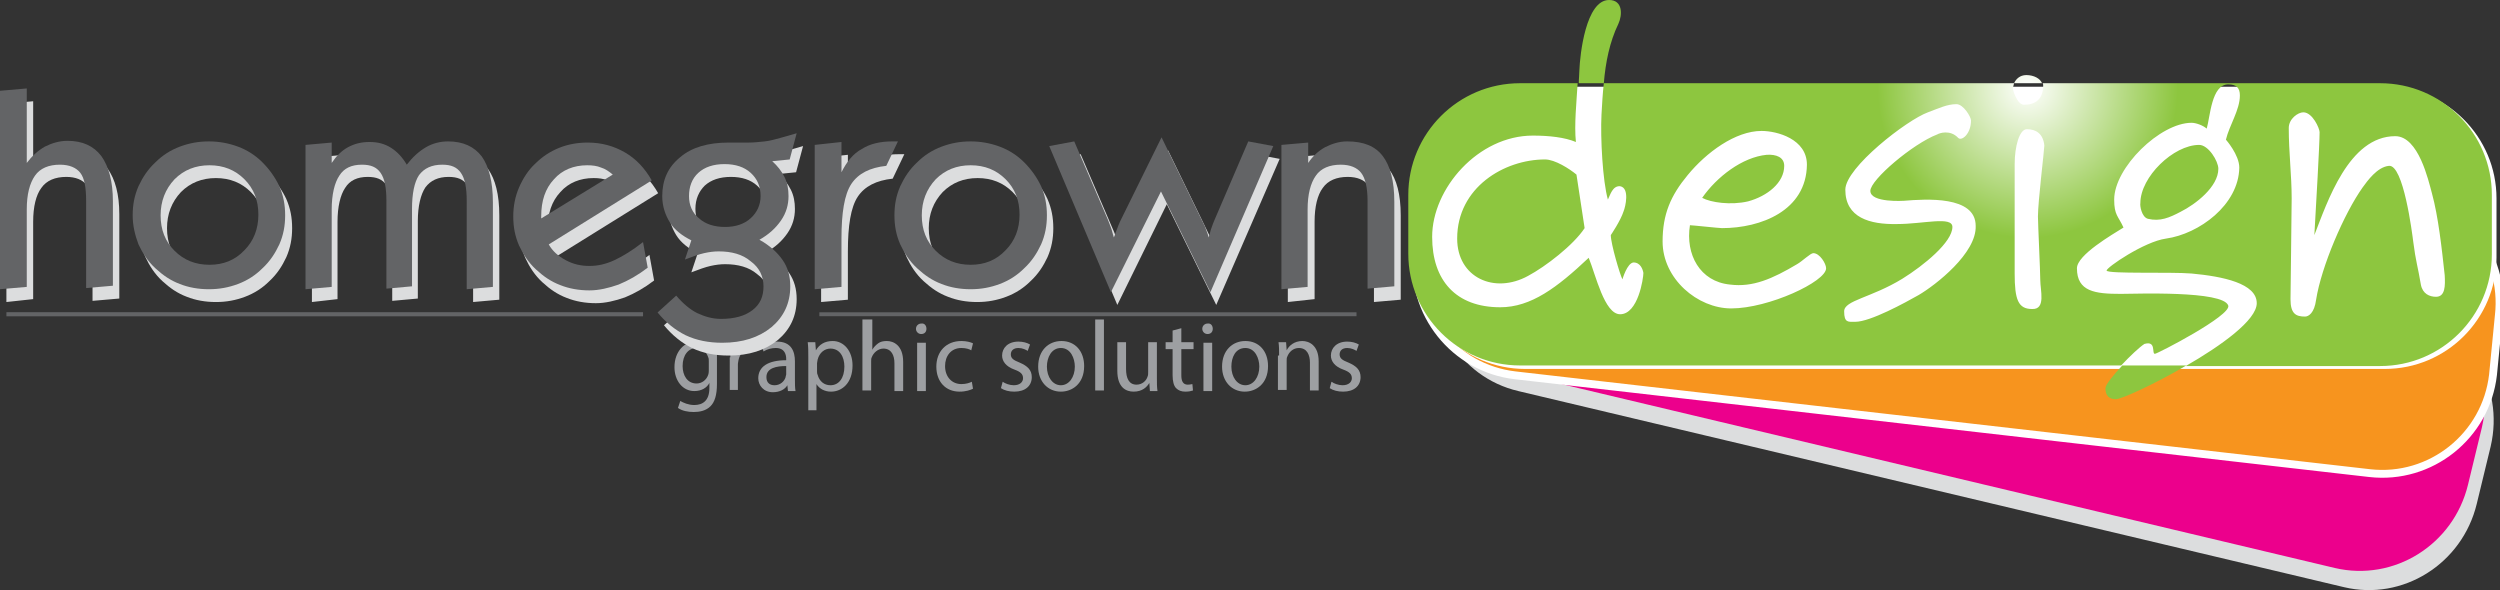 <?xml version="1.0" encoding="utf-8"?>
<!-- Generator: Adobe Illustrator 18.1.1, SVG Export Plug-In . SVG Version: 6.00 Build 0)  -->
<svg version="1.1" id="Layer_1" xmlns="http://www.w3.org/2000/svg" xmlns:xlink="http://www.w3.org/1999/xlink" x="0px" y="0px"
	 viewBox="0 0 429.6 101.4" enable-background="new 0 0 429.6 101.4" xml:space="preserve">
<rect x="0" y="0" width="429.6" height="101.4" fill="#333333" stroke="none"/>
<path fill="#DCDDDE" d="M425.6,86.6c-2.5,10.3-12.7,16.7-22.8,14.3L260.9,67.2c-10.2-2.4-16.4-12.7-14-23l2.3-9.9
	C251.8,24,262,17.6,272.2,20L414,53.7c10.2,2.4,16.4,12.7,14,23L425.6,86.6z"/>
<path fill="#EC008C" d="M424.1,83.3c-2.5,10.3-12.7,16.7-22.9,14.3L259.5,63.9c-10.2-2.4-16.4-12.7-14-23l2.3-9.9
	c2.5-10.3,12.7-16.7,22.9-14.3l141.8,33.7c10.2,2.4,16.4,12.7,14,23L424.1,83.3z"/>
<path fill="#F7941E" stroke="#FFFFFF" stroke-width="1.349" d="M428.4,64.4c-1.2,10.5-10.7,18.1-21.2,16.9L260.4,64.5
	c-10.5-1.2-18.1-10.7-16.9-21.2l1.1-10.1c1.2-10.5,10.7-18.1,21.2-16.9l146.7,16.7c10.5,1.2,18.1,10.7,16.9,21.2L428.4,64.4z"/>
<path fill="#FFFFFF" d="M429,44.2c0,10.6-8.6,19.2-19.2,19.2H262.1c-10.6,0-19.2-8.6-19.2-19.2V34.1c0-10.6,8.6-19.2,19.2-19.2
	h147.7c10.6,0,19.2,8.6,19.2,19.2V44.2z"/>
<g>
	<path fill="#9D9FA2" d="M123.3,58.8c0,0.6-0.1,1.3-0.1,2.3V66c0,1.9-0.4,3.1-1.1,3.8c-0.8,0.8-1.9,1-2.9,1c-1,0-2-0.2-2.7-0.7
		l0.4-1.2c0.5,0.3,1.4,0.7,2.4,0.7c1.5,0,2.6-0.8,2.6-2.9v-0.9h0c-0.4,0.8-1.3,1.4-2.6,1.4c-2,0-3.4-1.8-3.4-4.1
		c0-2.8,1.8-4.4,3.6-4.4c1.4,0,2.2,0.8,2.5,1.4h0l0.1-1.3H123.3z M121.8,62.1c0-0.3,0-0.5-0.1-0.7c-0.3-0.9-1-1.6-2-1.6
		c-1.4,0-2.4,1.2-2.4,3.1c0,1.6,0.8,3,2.4,3c0.9,0,1.7-0.6,2-1.5c0.1-0.3,0.1-0.6,0.1-0.8V62.1z"/>
	<path fill="#9D9FA2" d="M125.5,61.4c0-1,0-1.8-0.1-2.6h1.3l0,1.6h0.1c0.4-1.1,1.2-1.8,2.2-1.8c0.2,0,0.3,0,0.4,0.1v1.4
		c-0.1,0-0.3-0.1-0.5-0.1c-1,0-1.8,0.8-2,1.9c0,0.2-0.1,0.4-0.1,0.7v4.4h-1.4V61.4z"/>
	<path fill="#9D9FA2" d="M135.4,67.2l-0.1-1h0c-0.4,0.7-1.3,1.2-2.5,1.2c-1.6,0-2.5-1.2-2.5-2.4c0-2,1.7-3.1,4.8-3.1v-0.2
		c0-0.7-0.2-1.9-1.8-1.9c-0.7,0-1.5,0.2-2.1,0.6l-0.3-1c0.7-0.4,1.6-0.7,2.6-0.7c2.5,0,3.1,1.7,3.1,3.4v3.1c0,0.7,0,1.4,0.1,2H135.4
		z M135.1,62.9c-1.6,0-3.4,0.3-3.4,1.9c0,1,0.6,1.4,1.4,1.4c1,0,1.7-0.7,1.9-1.4c0-0.2,0.1-0.3,0.1-0.5V62.9z"/>
	<path fill="#9D9FA2" d="M138.9,61.5c0-1.1,0-1.9-0.1-2.7h1.3l0.1,1.4h0c0.6-1,1.5-1.6,2.9-1.6c1.9,0,3.4,1.7,3.4,4.2
		c0,3-1.8,4.5-3.7,4.5c-1.1,0-2-0.5-2.5-1.3h0v4.5h-1.4V61.5z M140.4,63.8c0,0.2,0,0.4,0.1,0.6c0.3,1.1,1.1,1.8,2.2,1.8
		c1.5,0,2.4-1.3,2.4-3.2c0-1.7-0.8-3.1-2.4-3.1c-1,0-1.9,0.7-2.2,1.9c0,0.2-0.1,0.4-0.1,0.6V63.8z"/>
	<path fill="#9D9FA2" d="M148.4,54.9h1.5v5.2h0c0.2-0.4,0.6-0.8,1-1.1c0.4-0.3,0.9-0.4,1.5-0.4c1.1,0,2.8,0.7,2.8,3.6v5h-1.5v-4.8
		c0-1.3-0.5-2.5-1.9-2.5c-0.9,0-1.7,0.7-2,1.5c-0.1,0.2-0.1,0.4-0.1,0.7v5h-1.5V54.9z"/>
	<path fill="#9D9FA2" d="M159.2,56.5c0,0.5-0.3,0.9-0.9,0.9c-0.5,0-0.9-0.4-0.9-0.9c0-0.5,0.4-0.9,0.9-0.9
		C158.9,55.5,159.2,56,159.2,56.5z M157.6,67.2v-8.3h1.5v8.3H157.6z"/>
	<path fill="#9D9FA2" d="M167.2,66.8c-0.4,0.2-1.2,0.5-2.3,0.5c-2.4,0-4-1.7-4-4.3c0-2.6,1.7-4.4,4.3-4.4c0.9,0,1.6,0.2,2,0.4
		l-0.3,1.2c-0.3-0.2-0.9-0.4-1.7-0.4c-1.8,0-2.8,1.4-2.8,3.1c0,1.9,1.2,3.1,2.8,3.1c0.8,0,1.4-0.2,1.8-0.4L167.2,66.8z"/>
	<path fill="#9D9FA2" d="M172.3,65.6c0.4,0.3,1.2,0.6,1.9,0.6c1.1,0,1.6-0.6,1.6-1.2c0-0.7-0.4-1.1-1.5-1.5
		c-1.4-0.5-2.1-1.4-2.1-2.4c0-1.3,1-2.4,2.8-2.4c0.8,0,1.5,0.2,2,0.5l-0.4,1.1c-0.3-0.2-0.9-0.5-1.6-0.5c-0.9,0-1.3,0.5-1.3,1.1
		c0,0.7,0.5,1,1.5,1.4c1.4,0.6,2.1,1.3,2.1,2.5c0,1.5-1.1,2.5-3,2.5c-0.9,0-1.7-0.2-2.3-0.6L172.3,65.6z"/>
	<path fill="#9D9FA2" d="M186.3,62.9c0,3.1-2.1,4.4-4,4.4c-2.2,0-3.9-1.7-3.9-4.3c0-2.8,1.8-4.4,4-4.4
		C184.8,58.6,186.3,60.4,186.3,62.9z M179.9,63c0,1.8,1,3.2,2.4,3.2c1.4,0,2.4-1.4,2.4-3.2c0-1.4-0.7-3.2-2.4-3.2
		C180.7,59.8,179.9,61.4,179.9,63z"/>
	<path fill="#9D9FA2" d="M188.2,54.9h1.5v12.2h-1.5V54.9z"/>
	<path fill="#9D9FA2" d="M198.8,64.9c0,0.9,0,1.6,0.1,2.3h-1.3l-0.1-1.4h0c-0.4,0.7-1.2,1.5-2.7,1.5c-1.3,0-2.8-0.7-2.8-3.6v-4.9
		h1.5v4.6c0,1.6,0.5,2.7,1.8,2.7c1,0,1.7-0.7,1.9-1.4c0.1-0.2,0.1-0.5,0.1-0.8v-5.1h1.5V64.9z"/>
	<path fill="#9D9FA2" d="M203,56.4v2.4h2.1V60H203v4.5c0,1,0.3,1.6,1.1,1.6c0.4,0,0.7-0.1,0.8-0.1l0.1,1.1c-0.3,0.1-0.7,0.2-1.3,0.2
		c-0.7,0-1.2-0.2-1.6-0.6c-0.4-0.4-0.6-1.2-0.6-2.2V60h-1.2v-1.2h1.2v-2L203,56.4z"/>
	<path fill="#9D9FA2" d="M208.4,56.5c0,0.5-0.3,0.9-0.9,0.9c-0.5,0-0.9-0.4-0.9-0.9c0-0.5,0.4-0.9,0.9-0.9
		C208.1,55.5,208.4,56,208.4,56.5z M206.8,67.2v-8.3h1.5v8.3H206.8z"/>
	<path fill="#9D9FA2" d="M217.9,62.9c0,3.1-2.1,4.4-4,4.4c-2.2,0-3.9-1.7-3.9-4.3c0-2.8,1.8-4.4,4-4.4
		C216.4,58.6,217.9,60.4,217.9,62.9z M211.6,63c0,1.8,1,3.2,2.4,3.2c1.4,0,2.4-1.4,2.4-3.2c0-1.4-0.7-3.2-2.4-3.2
		C212.3,59.8,211.6,61.4,211.6,63z"/>
	<path fill="#9D9FA2" d="M219.8,61.1c0-0.9,0-1.6-0.1-2.3h1.3l0.1,1.4h0c0.4-0.8,1.3-1.6,2.7-1.6c1.1,0,2.8,0.7,2.8,3.5v5h-1.5v-4.8
		c0-1.3-0.5-2.5-1.9-2.5c-1,0-1.7,0.7-2,1.5c-0.1,0.2-0.1,0.4-0.1,0.7v5h-1.5V61.1z"/>
	<path fill="#9D9FA2" d="M228.8,65.6c0.4,0.3,1.2,0.6,1.9,0.6c1.1,0,1.6-0.6,1.6-1.2c0-0.7-0.4-1.1-1.5-1.5
		c-1.4-0.5-2.1-1.4-2.1-2.4c0-1.3,1-2.4,2.8-2.4c0.8,0,1.5,0.2,2,0.5l-0.4,1.1c-0.3-0.2-0.9-0.5-1.6-0.5c-0.9,0-1.3,0.5-1.3,1.1
		c0,0.7,0.5,1,1.5,1.4c1.4,0.6,2.1,1.3,2.1,2.5c0,1.5-1.1,2.5-3,2.5c-0.9,0-1.7-0.2-2.3-0.6L228.8,65.6z"/>
</g>
<g>
	<g>
		<radialGradient id="SVGID_1_" cx="348.441" cy="15.086" r="25.817" gradientUnits="userSpaceOnUse">
			<stop  offset="0" style="stop-color:#FFFFFF"/>
			<stop  offset="1" style="stop-color:#8DC63F"/>
		</radialGradient>
		<path fill="url(#SVGID_1_)" d="M278.1,4.1c0.7-1.5,0.8-4.1-1.6-4.1c-4,0-5,9.4-5.1,12.1c0,0.7-0.1,1.4-0.1,2.2h4.3
			C275.9,10.7,276.6,7.2,278.1,4.1z M348.2,12.9c-1.1,0-1.8,0.7-2.1,1.4h4.8C350.6,13.5,349.5,12.9,348.2,12.9z M361.8,66.7
			c0,0.6,0.1,1.9,1.8,1.9c0.9,0,6.5-2.5,12.1-5.8h-11C363.2,64.4,361.8,66.1,361.8,66.7z M369.1,37.6c2.1,0.5,3.7-0.2,5.6-1.2
			c2.6-1.3,6.5-4.3,6.5-7.4c0-1.3-1.7-4.1-3.3-4.1c-4.4,0-10.1,5.5-10.1,10C367.7,35.3,368,37.3,369.1,37.6z M265.5,27.4
			c-7,0-15.1,4.8-15.1,13.6c0,6.7,6.4,9.6,12.2,6.4c3-1.6,7.8-5.3,9.7-8.2l-1.4-9.2C269.7,29,267.2,27.4,265.5,27.4z M300.4,34.6
			c3.3-0.9,6.2-3.2,6.2-6.1c0-1.5-1.4-2-3-1.9c-4.2,0.4-8.6,3.8-11.1,7.4C294,34.8,297.4,35.3,300.4,34.6z M409,14.3H351
			c0.1,0.1,0.1,0.3,0.1,0.4c0,2.3-1.3,3.3-3.3,3.3c-1.2,0-1.9-2.6-1.9-2.7c0-0.3,0.1-0.6,0.2-1h-70.5c-0.2,1.8-0.3,3.6-0.4,5.4
			c-0.2,4,0.2,11.4,1.1,14.6c0.4-0.8,0.8-2.4,2.1-2.3c1.7,0.3,0.9,3.6,0.6,4.3c-0.5,1.6-2.2,4.1-2.2,4.1c0,1.5,1.6,6.9,2,7.6
			c0,0,0.8-2.8,1.9-2.9c1.2,0,1.6,1.2,1.7,1.8c0,0.9-0.9,7.1-4,7.1c-2.7,0-4.2-6.8-5.4-9.7c-5.4,5.1-9.9,8.5-15.2,8.5
			c-7.6,0-11.7-4.6-11.7-12.1c0-8.3,7.9-17.4,17.3-17.4c2.8,0,5.5,0.3,7.4,1.1c-0.3-3,0.1-6.7,0.3-10.1h-9.9
			c-10.6,0-19.2,8.6-19.2,19.2v10.1c0,10.6,8.6,19.2,19.2,19.2h103.3c1.5-1.6,3.2-3.2,4-3.7c2.1-0.6,1.2,1.7,1.8,1.7
			c0.4,0,13.2-6.6,12.6-8.3c-0.9-2.6-16-2-18.5-2c-4.4,0-7.5-0.4-7.5-4.4c0-2.3,6.1-5.8,8-7c-0.9-2-1.6-2.1-1.6-4.8
			c0-5.5,7.9-13.2,13.3-13.2c0.7,0,1.9,0.4,2.6,1c0.6-2,0.8-7.6,3.7-7.6c1.4,0,2,0.6,2,1.9c0,2.5-1.8,5.1-2.4,7.6
			c0,0,2.3,2.6,2.3,4.8c-0.1,6.4-6.9,11.4-12.6,12.2c-3.7,0.5-10.3,5-10.2,5.5c0.2,0.6,11.1,0.2,14.6,0.5c5.4,0.5,11.2,1.7,11.2,5.1
			c0,2.9-6.1,7.3-12.2,10.8H409c10.6,0,19.2-8.6,19.2-19.2V33.5C428.2,22.9,419.6,14.3,409,14.3z M297.5,53
			c-5.8,0-11.8-5.1-11.8-11.5c0-4.7,1.4-7.9,4.3-11.4c3.2-3.9,8.2-7.6,12.7-7.6c2.7,0,7.8,1.4,7.8,5.8c-0.1,7.9-7.9,10.9-14.6,10.9
			c-0.5,0-5.1-0.5-5.5-0.5c-0.8,5,1.7,9.7,6.9,10.2c3.9,0.5,7.3-1,11.5-3.5c0.9-0.5,2.3-1.9,2.8-1.9c1.1,0,2.2,1.8,2.2,2.6
			C313.8,48.4,303.9,53,297.5,53z M329.7,50.7c-2.3,1.3-8.3,4.6-10.9,4.6c-1.2,0-1.9,0.2-1.9-1.8c0-1.9,4.6-2.3,10-5.6
			c3.7-2.3,8.6-6.3,8.6-8.9c0-1.9-5-0.5-9.5-0.5c-4.7,0.1-8.9-1.1-8.9-5.9c0-3.8,10.6-12,14.2-13.3c1.9-0.7,3.3-1.4,4.9-1.4
			c1.2,0,2.5,2.2,2.5,2.8c0,2.3-1.6,3.6-2.2,3c-1.4-1.5-3.3-0.8-3.6-0.6c-4.2,1.6-11.5,7.8-11.5,9.7c0,2.1,5.8,1.7,5.8,1.7
			c3.7-0.3,12.3-0.9,12.3,4.3C339.7,43.5,332.6,49,329.7,50.7z M350.6,48.1c0,1.8,1,5.1-1.4,5c-2.4,0-3-1.6-3-6.1V28.2
			c0-3,0.8-6,2.1-6c1.6,0,2.8,0.8,3,2.8c0,0.7-1.1,9.7-1.1,12.2C350.2,38.3,350.6,46.6,350.6,48.1z M418.6,51
			c-1.1,0-2.3-0.5-2.6-2.1c-0.5-3-0.9-4.1-1.3-7.3c-0.2-1.6-1.7-13.4-4.2-13.1c-2,0.2-3.7,2.6-4.5,3.7c-3.2,4.5-7.1,13.6-8,19.3
			c-0.3,2.3-1.3,2.9-1.9,2.9c-1.6,0-2.5-0.5-2.5-3c0-1.9,0.2-14.3,0.2-17.3c0-4-0.5-7.9-0.5-12.1c0-1.6,1.6-2.7,2.5-2.7
			c1.6,0,2.8,2.8,2.8,3.4c0,2.1-0.6,12.5-0.9,17.7c2.2-5.6,5.9-17,13.9-17c4,0,5.7,7.6,6.3,9.8c1.1,4,1.7,9.5,2.2,14.1
			C420.2,49.1,420.2,51,418.6,51z"/>
	</g>
</g>
<line fill="#FFFFFF" stroke="#636466" stroke-width="0.706" x1="1.1" y1="54" x2="110.5" y2="54"/>
<line fill="#FFFFFF" stroke="#636466" stroke-width="0.674" x1="140.8" y1="54" x2="233.1" y2="54"/>
<g>
	<path fill="#DCDDDE" d="M1.1,51.9V17.8l4.6-0.4v12.8c0.9-1.2,1.9-2.1,3.1-2.8c1.2-0.6,2.5-1,3.9-1c2.6,0,4.5,0.9,5.8,2.6
		c1.3,1.8,2,4.4,2,7.8v14.5l-4.6,0.4V36.6c0-2.3-0.3-3.9-1-4.8c-0.7-0.9-1.9-1.4-3.5-1.4c-1.9,0-3.4,0.6-4.3,1.9
		c-0.9,1.2-1.4,3.2-1.4,5.8v13.3L1.1,51.9z"/>
	<path fill="#DCDDDE" d="M24,39.2c0-1.8,0.3-3.4,1-5c0.7-1.5,1.6-2.9,2.9-4.1c1.2-1.2,2.6-2.1,4.2-2.7c1.6-0.6,3.2-0.9,5-0.9
		c1.7,0,3.4,0.3,5,0.9c1.6,0.6,3,1.5,4.2,2.7c1.2,1.2,2.2,2.6,2.9,4.1c0.7,1.6,1,3.2,1,5c0,1.8-0.3,3.4-1,5
		c-0.7,1.5-1.6,2.9-2.9,4.1c-1.2,1.2-2.6,2.1-4.2,2.7c-1.6,0.6-3.2,0.9-5,0.9c-1.8,0-3.5-0.3-5-0.9c-1.6-0.6-2.9-1.5-4.2-2.7
		c-1.3-1.2-2.2-2.6-2.9-4.1C24.3,42.6,24,41,24,39.2z M28.7,39.2c0,2.5,0.8,4.5,2.4,6.1c1.6,1.6,3.6,2.4,6,2.4c2.4,0,4.4-0.8,6-2.5
		c1.6-1.6,2.4-3.7,2.4-6.1c0-2.5-0.8-4.5-2.4-6.1c-1.6-1.6-3.6-2.4-6-2.4c-2.4,0-4.4,0.8-6,2.4C29.5,34.7,28.7,36.8,28.7,39.2z"/>
	<path fill="#DCDDDE" d="M53.6,51.9V27.1l4.5-0.4v3.5c0.8-1.2,1.7-2,2.8-2.7c1.1-0.6,2.3-0.9,3.7-0.9c1.4,0,2.6,0.3,3.7,1
		c1.1,0.7,2,1.7,2.7,2.9c1-1.3,2.1-2.3,3.3-3c1.2-0.7,2.5-1,3.8-1c2.6,0,4.5,0.9,5.8,2.6c1.2,1.7,1.9,4.3,1.9,7.9v14.5l-4.5,0.4
		V36.6c0-2.2-0.3-3.8-1-4.8c-0.7-1-1.7-1.4-3.2-1.4c-1.8,0-3.1,0.6-4,1.8c-0.8,1.2-1.3,3.2-1.3,5.8v13.3l-4.4,0.4V36.6
		c0-2.2-0.3-3.8-1-4.8c-0.7-1-1.7-1.4-3.2-1.4c-1.8,0-3.1,0.6-3.9,1.9c-0.8,1.2-1.3,3.2-1.3,5.8v13.3L53.6,51.9z"/>
	<path fill="#DCDDDE" d="M112.4,48.2c-1.7,1.3-3.3,2.2-5,2.9c-1.7,0.6-3.4,1-5,1c-1.8,0-3.5-0.3-5-0.9c-1.6-0.6-2.9-1.5-4.2-2.7
		c-1.3-1.2-2.2-2.6-2.9-4.1c-0.7-1.6-1-3.2-1-5c0-1.7,0.3-3.4,1-5c0.7-1.6,1.6-3,2.8-4.1c1.2-1.2,2.6-2.1,4.1-2.7
		c1.5-0.6,3.1-0.9,4.9-0.9c2.4,0,4.5,0.6,6.4,1.7c1.9,1.1,3.4,2.7,4.6,4.8l-17.7,11c0.6,1.1,1.6,2,2.9,2.7c1.3,0.7,2.6,1,4.1,1
		c1.4,0,2.8-0.3,4.3-1c1.5-0.7,3.1-1.7,4.9-3.1L112.4,48.2z M94,39.8l12.4-7.6c-0.6-0.5-1.3-1-2-1.2c-0.7-0.3-1.5-0.4-2.4-0.4
		c-2.3,0-4.3,0.8-5.7,2.4c-1.5,1.6-2.2,3.7-2.2,6.4V39.8z"/>
	<path fill="#DCDDDE" d="M119.9,43.5c-1.6-0.8-2.9-1.8-3.7-3.1c-0.8-1.3-1.3-2.8-1.3-4.5c0-2.8,1-5,3.1-6.7c2-1.7,4.8-2.5,8.3-2.5
		c0.4,0,1,0,1.8,0c0.7,0,1.3,0,1.6,0c0.9,0,1.9-0.1,2.8-0.2c1-0.2,1.9-0.4,2.7-0.6l2.8-0.8l-1.2,4.5l-3,0.3c0.9,0.8,1.6,1.7,2.1,2.7
		c0.5,1,0.7,2.1,0.7,3.3c0,1.5-0.4,2.9-1.3,4.2c-0.9,1.3-2.1,2.4-3.7,3.3c1.8,1,3.1,2.2,4,3.5c0.9,1.3,1.3,2.8,1.3,4.5
		c0,2.9-1.1,5.2-3.2,7c-2.2,1.8-5,2.7-8.5,2.7c-2.3,0-4.4-0.4-6.3-1.3c-1.8-0.9-3.4-2.2-4.8-3.9l3.2-2.9c1.2,1.4,2.4,2.4,3.6,3
		c1.3,0.6,2.6,1,4.1,1c2.3,0,4.1-0.5,5.4-1.5c1.3-1,1.9-2.3,1.9-4.1c0-1.7-0.7-3.2-2.2-4.3c-1.4-1.2-3.3-1.7-5.5-1.7
		c-0.8,0-1.6,0.1-2.5,0.3c-0.9,0.2-2,0.6-3.3,1.1L119.9,43.5z M119.5,35.9c0,1.6,0.6,2.9,1.7,3.8c1.1,1,2.6,1.5,4.5,1.5
		c1.8,0,3.3-0.5,4.4-1.5c1.1-1,1.7-2.3,1.7-3.8c0-1.7-0.6-3-1.7-4c-1.1-1-2.6-1.5-4.5-1.5c-1.9,0-3.4,0.5-4.5,1.5
		C120.1,32.9,119.5,34.2,119.5,35.9z"/>
	<path fill="#DCDDDE" d="M141.1,51.9V27.1l4.6-0.5v5.2c0.9-1.8,2-3.2,3.5-4c1.4-0.9,3.2-1.3,5.2-1.3c0.3,0,0.5,0,0.6,0
		c0.1,0,0.3,0,0.4,0l-2,4.2c-2.8,0.3-4.8,1.3-6,3.1c-1.2,1.8-1.7,5-1.7,9.4v8.3L141.1,51.9z"/>
	<path fill="#DCDDDE" d="M154.8,39.2c0-1.8,0.3-3.4,1-5c0.7-1.5,1.6-2.9,2.9-4.1c1.2-1.2,2.6-2.1,4.2-2.7c1.6-0.6,3.2-0.9,5-0.9
		c1.7,0,3.4,0.3,5,0.9c1.6,0.6,3,1.5,4.2,2.7c1.2,1.2,2.2,2.6,2.9,4.1c0.7,1.6,1,3.2,1,5c0,1.8-0.3,3.4-1,5
		c-0.7,1.5-1.6,2.9-2.9,4.1c-1.2,1.2-2.6,2.1-4.2,2.7c-1.6,0.6-3.2,0.9-5,0.9c-1.8,0-3.5-0.3-5-0.9c-1.6-0.6-2.9-1.5-4.2-2.7
		c-1.3-1.2-2.2-2.6-2.9-4.1C155.1,42.6,154.8,41,154.8,39.2z M159.6,39.2c0,2.5,0.8,4.5,2.4,6.1c1.6,1.6,3.6,2.4,6,2.4
		c2.4,0,4.4-0.8,6-2.5c1.6-1.6,2.4-3.7,2.4-6.1c0-2.5-0.8-4.5-2.4-6.1c-1.6-1.6-3.6-2.4-6-2.4c-2.4,0-4.4,0.8-6,2.4
		C160.4,34.7,159.6,36.8,159.6,39.2z"/>
	<path fill="#DCDDDE" d="M192,52.4l-10.6-25.1l4.3-0.8l5.8,13.5c0.1,0.3,0.3,0.8,0.5,1.3c0.2,0.5,0.3,1.1,0.5,1.7
		c0.1-0.2,0.2-0.4,0.3-0.8c0.4-1.1,0.7-1.8,0.8-2l7.1-14.4l7,14.4c0.2,0.3,0.3,0.7,0.5,1c0.1,0.4,0.4,1,0.6,1.8
		c0.2-0.6,0.3-1.2,0.5-1.7c0.2-0.5,0.3-0.9,0.5-1.3l5.8-13.5l4.3,0.8L209,52.4l-8.5-17.3L192,52.4z"/>
	<path fill="#DCDDDE" d="M221.3,51.9V27.1l4.6-0.4v3.6c0.8-1.2,1.8-2.1,2.9-2.7c1.2-0.6,2.4-1,3.8-1c2.8,0,4.8,0.8,6.1,2.5
		c1.3,1.7,2,4.3,2,7.9v14.5l-4.6,0.4V36.6c0-2.3-0.3-3.9-1-4.8c-0.7-0.9-1.9-1.4-3.5-1.4c-1.9,0-3.4,0.6-4.3,1.9
		c-0.9,1.2-1.4,3.2-1.4,5.8v13.3L221.3,51.9z"/>
</g>
<g>
	<path fill="#636466" d="M0,49.7V15.6l4.6-0.4V28c0.9-1.2,1.9-2.1,3.1-2.8c1.2-0.6,2.5-1,3.9-1c2.6,0,4.5,0.9,5.8,2.6
		c1.3,1.8,2,4.4,2,7.8v14.5l-4.6,0.4V34.5c0-2.3-0.3-3.9-1-4.8c-0.7-0.9-1.9-1.4-3.5-1.4c-1.9,0-3.4,0.6-4.3,1.9
		c-0.9,1.3-1.4,3.2-1.4,5.8v13.3L0,49.7z"/>
	<path fill="#636466" d="M22.8,37c0-1.8,0.3-3.4,1-5c0.7-1.5,1.6-2.9,2.9-4.1c1.2-1.2,2.6-2.1,4.2-2.7c1.6-0.6,3.2-0.9,5-0.9
		c1.7,0,3.4,0.3,5,0.9c1.6,0.6,3,1.5,4.2,2.7c1.2,1.2,2.2,2.6,2.9,4.1c0.7,1.6,1,3.2,1,5c0,1.8-0.3,3.4-1,5
		c-0.7,1.5-1.6,2.9-2.9,4.1c-1.2,1.2-2.6,2.1-4.2,2.7c-1.6,0.6-3.2,0.9-5,0.9c-1.8,0-3.5-0.3-5-0.9c-1.6-0.6-2.9-1.5-4.2-2.7
		c-1.3-1.2-2.2-2.6-2.9-4.1C23.2,40.4,22.8,38.8,22.8,37z M27.6,37c0,2.5,0.8,4.5,2.4,6.1c1.6,1.6,3.6,2.4,6,2.4
		c2.4,0,4.4-0.8,6-2.5c1.6-1.6,2.4-3.7,2.4-6.1c0-2.5-0.8-4.5-2.4-6.1c-1.6-1.6-3.6-2.4-6-2.4c-2.4,0-4.4,0.8-6,2.4
		C28.4,32.5,27.6,34.6,27.6,37z"/>
	<path fill="#636466" d="M52.5,49.7V24.9l4.5-0.4v3.5c0.8-1.2,1.7-2.1,2.8-2.7c1.1-0.6,2.3-0.9,3.7-0.9c1.4,0,2.6,0.3,3.7,1
		c1.1,0.7,2,1.7,2.7,2.9c1-1.3,2.1-2.3,3.3-3c1.2-0.7,2.5-1,3.8-1c2.6,0,4.5,0.9,5.8,2.6c1.2,1.7,1.9,4.3,1.9,7.9v14.5l-4.5,0.4
		V34.5c0-2.2-0.3-3.8-1-4.8c-0.7-1-1.7-1.4-3.2-1.4c-1.8,0-3.1,0.6-4,1.8c-0.8,1.2-1.2,3.2-1.2,5.8v13.3l-4.4,0.4V34.5
		c0-2.2-0.3-3.8-1-4.8c-0.7-1-1.7-1.4-3.2-1.4c-1.8,0-3.1,0.6-3.9,1.9c-0.8,1.2-1.3,3.2-1.3,5.8v13.3L52.5,49.7z"/>
	<path fill="#636466" d="M111.3,46c-1.7,1.3-3.3,2.2-5,2.9c-1.7,0.6-3.4,1-5,1c-1.8,0-3.5-0.3-5-0.9c-1.6-0.6-2.9-1.5-4.2-2.7
		c-1.3-1.2-2.2-2.6-2.9-4.1c-0.7-1.6-1-3.2-1-5c0-1.7,0.3-3.4,1-5c0.7-1.6,1.6-3,2.8-4.1c1.2-1.2,2.6-2.1,4.1-2.7
		c1.5-0.6,3.1-0.9,4.9-0.9c2.4,0,4.5,0.6,6.4,1.7c1.9,1.1,3.4,2.7,4.6,4.8l-17.7,11c0.6,1.1,1.6,2,2.9,2.7c1.3,0.7,2.6,1,4.1,1
		c1.4,0,2.8-0.3,4.3-1c1.5-0.7,3.1-1.7,4.9-3.1L111.3,46z M92.9,37.6l12.4-7.6c-0.6-0.5-1.3-1-2-1.2c-0.7-0.3-1.5-0.4-2.4-0.4
		c-2.3,0-4.3,0.8-5.7,2.4c-1.5,1.6-2.2,3.7-2.2,6.4V37.6z"/>
	<path fill="#636466" d="M118.8,41.3c-1.6-0.8-2.9-1.8-3.7-3.1c-0.8-1.3-1.3-2.8-1.3-4.5c0-2.8,1-5,3.1-6.7c2-1.7,4.8-2.5,8.3-2.5
		c0.4,0,1,0,1.8,0c0.7,0,1.3,0,1.6,0c0.9,0,1.9-0.1,2.8-0.2c1-0.1,1.9-0.4,2.7-0.6l2.8-0.8l-1.2,4.5l-3,0.3c0.9,0.8,1.6,1.7,2.1,2.7
		c0.5,1,0.7,2.1,0.7,3.3c0,1.5-0.4,2.9-1.3,4.2c-0.9,1.3-2.1,2.4-3.7,3.3c1.8,1,3.1,2.2,4,3.5c0.9,1.3,1.3,2.8,1.3,4.5
		c0,2.9-1.1,5.2-3.2,7c-2.2,1.8-5,2.7-8.5,2.7c-2.3,0-4.4-0.4-6.3-1.3c-1.8-0.9-3.4-2.2-4.8-3.9l3.2-2.9c1.2,1.4,2.4,2.4,3.6,3
		c1.3,0.6,2.6,1,4.1,1c2.3,0,4.1-0.5,5.4-1.5c1.3-1,1.9-2.3,1.9-4.1c0-1.7-0.7-3.2-2.2-4.3c-1.4-1.2-3.3-1.7-5.5-1.7
		c-0.8,0-1.6,0.1-2.5,0.3c-0.9,0.2-2,0.6-3.3,1.1L118.8,41.3z M118.4,33.7c0,1.6,0.6,2.9,1.7,3.8c1.1,1,2.6,1.5,4.5,1.5
		c1.8,0,3.3-0.5,4.4-1.5c1.1-1,1.7-2.3,1.7-3.8c0-1.7-0.6-3-1.7-4c-1.1-1-2.6-1.5-4.5-1.5c-1.9,0-3.4,0.5-4.5,1.5
		C118.9,30.7,118.4,32.1,118.4,33.7z"/>
	<path fill="#636466" d="M140,49.7V24.9l4.6-0.5v5.2c0.9-1.8,2-3.2,3.5-4c1.4-0.9,3.2-1.3,5.2-1.3c0.3,0,0.5,0,0.6,0
		c0.1,0,0.3,0,0.4,0l-2,4.2c-2.8,0.3-4.8,1.3-6,3.1c-1.2,1.8-1.7,5-1.7,9.4v8.3L140,49.7z"/>
	<path fill="#636466" d="M153.7,37c0-1.8,0.3-3.4,1-5c0.7-1.5,1.6-2.9,2.9-4.1c1.2-1.2,2.6-2.1,4.2-2.7c1.6-0.6,3.2-0.9,5-0.9
		c1.7,0,3.4,0.3,5,0.9c1.6,0.6,3,1.5,4.2,2.7c1.2,1.2,2.2,2.6,2.9,4.1c0.7,1.6,1,3.2,1,5c0,1.8-0.3,3.4-1,5
		c-0.7,1.5-1.6,2.9-2.9,4.1c-1.2,1.2-2.6,2.1-4.2,2.7c-1.6,0.6-3.2,0.9-5,0.9c-1.8,0-3.5-0.3-5-0.9c-1.6-0.6-2.9-1.5-4.2-2.7
		c-1.3-1.2-2.2-2.6-2.9-4.1C154,40.4,153.7,38.8,153.7,37z M158.4,37c0,2.5,0.8,4.5,2.4,6.1c1.6,1.6,3.6,2.4,6,2.4
		c2.4,0,4.4-0.8,6-2.5c1.6-1.6,2.4-3.7,2.4-6.1c0-2.5-0.8-4.5-2.4-6.1c-1.6-1.6-3.6-2.4-6-2.4c-2.4,0-4.4,0.8-6,2.4
		C159.2,32.5,158.4,34.6,158.4,37z"/>
	<path fill="#636466" d="M190.9,50.2l-10.6-25.1l4.3-0.8l5.8,13.5c0.1,0.3,0.3,0.8,0.5,1.3c0.2,0.5,0.3,1.1,0.5,1.7
		c0.1-0.2,0.2-0.4,0.3-0.8c0.4-1.1,0.7-1.8,0.8-2l7.1-14.4l7,14.4c0.2,0.3,0.3,0.7,0.5,1c0.1,0.4,0.4,1,0.6,1.8
		c0.2-0.6,0.3-1.2,0.5-1.7c0.2-0.5,0.3-0.9,0.5-1.3l5.8-13.5l4.3,0.8l-10.8,25.1l-8.5-17.3L190.9,50.2z"/>
	<path fill="#636466" d="M220.2,49.7V24.9l4.6-0.4V28c0.8-1.2,1.8-2.1,2.9-2.7c1.2-0.6,2.4-1,3.8-1c2.8,0,4.8,0.8,6.1,2.5
		c1.3,1.7,2,4.3,2,7.9v14.5l-4.6,0.4V34.5c0-2.3-0.4-3.9-1.1-4.8c-0.7-0.9-1.9-1.4-3.5-1.4c-1.9,0-3.4,0.6-4.3,1.9
		c-0.9,1.3-1.4,3.2-1.4,5.8v13.3L220.2,49.7z"/>
</g>
</svg>
